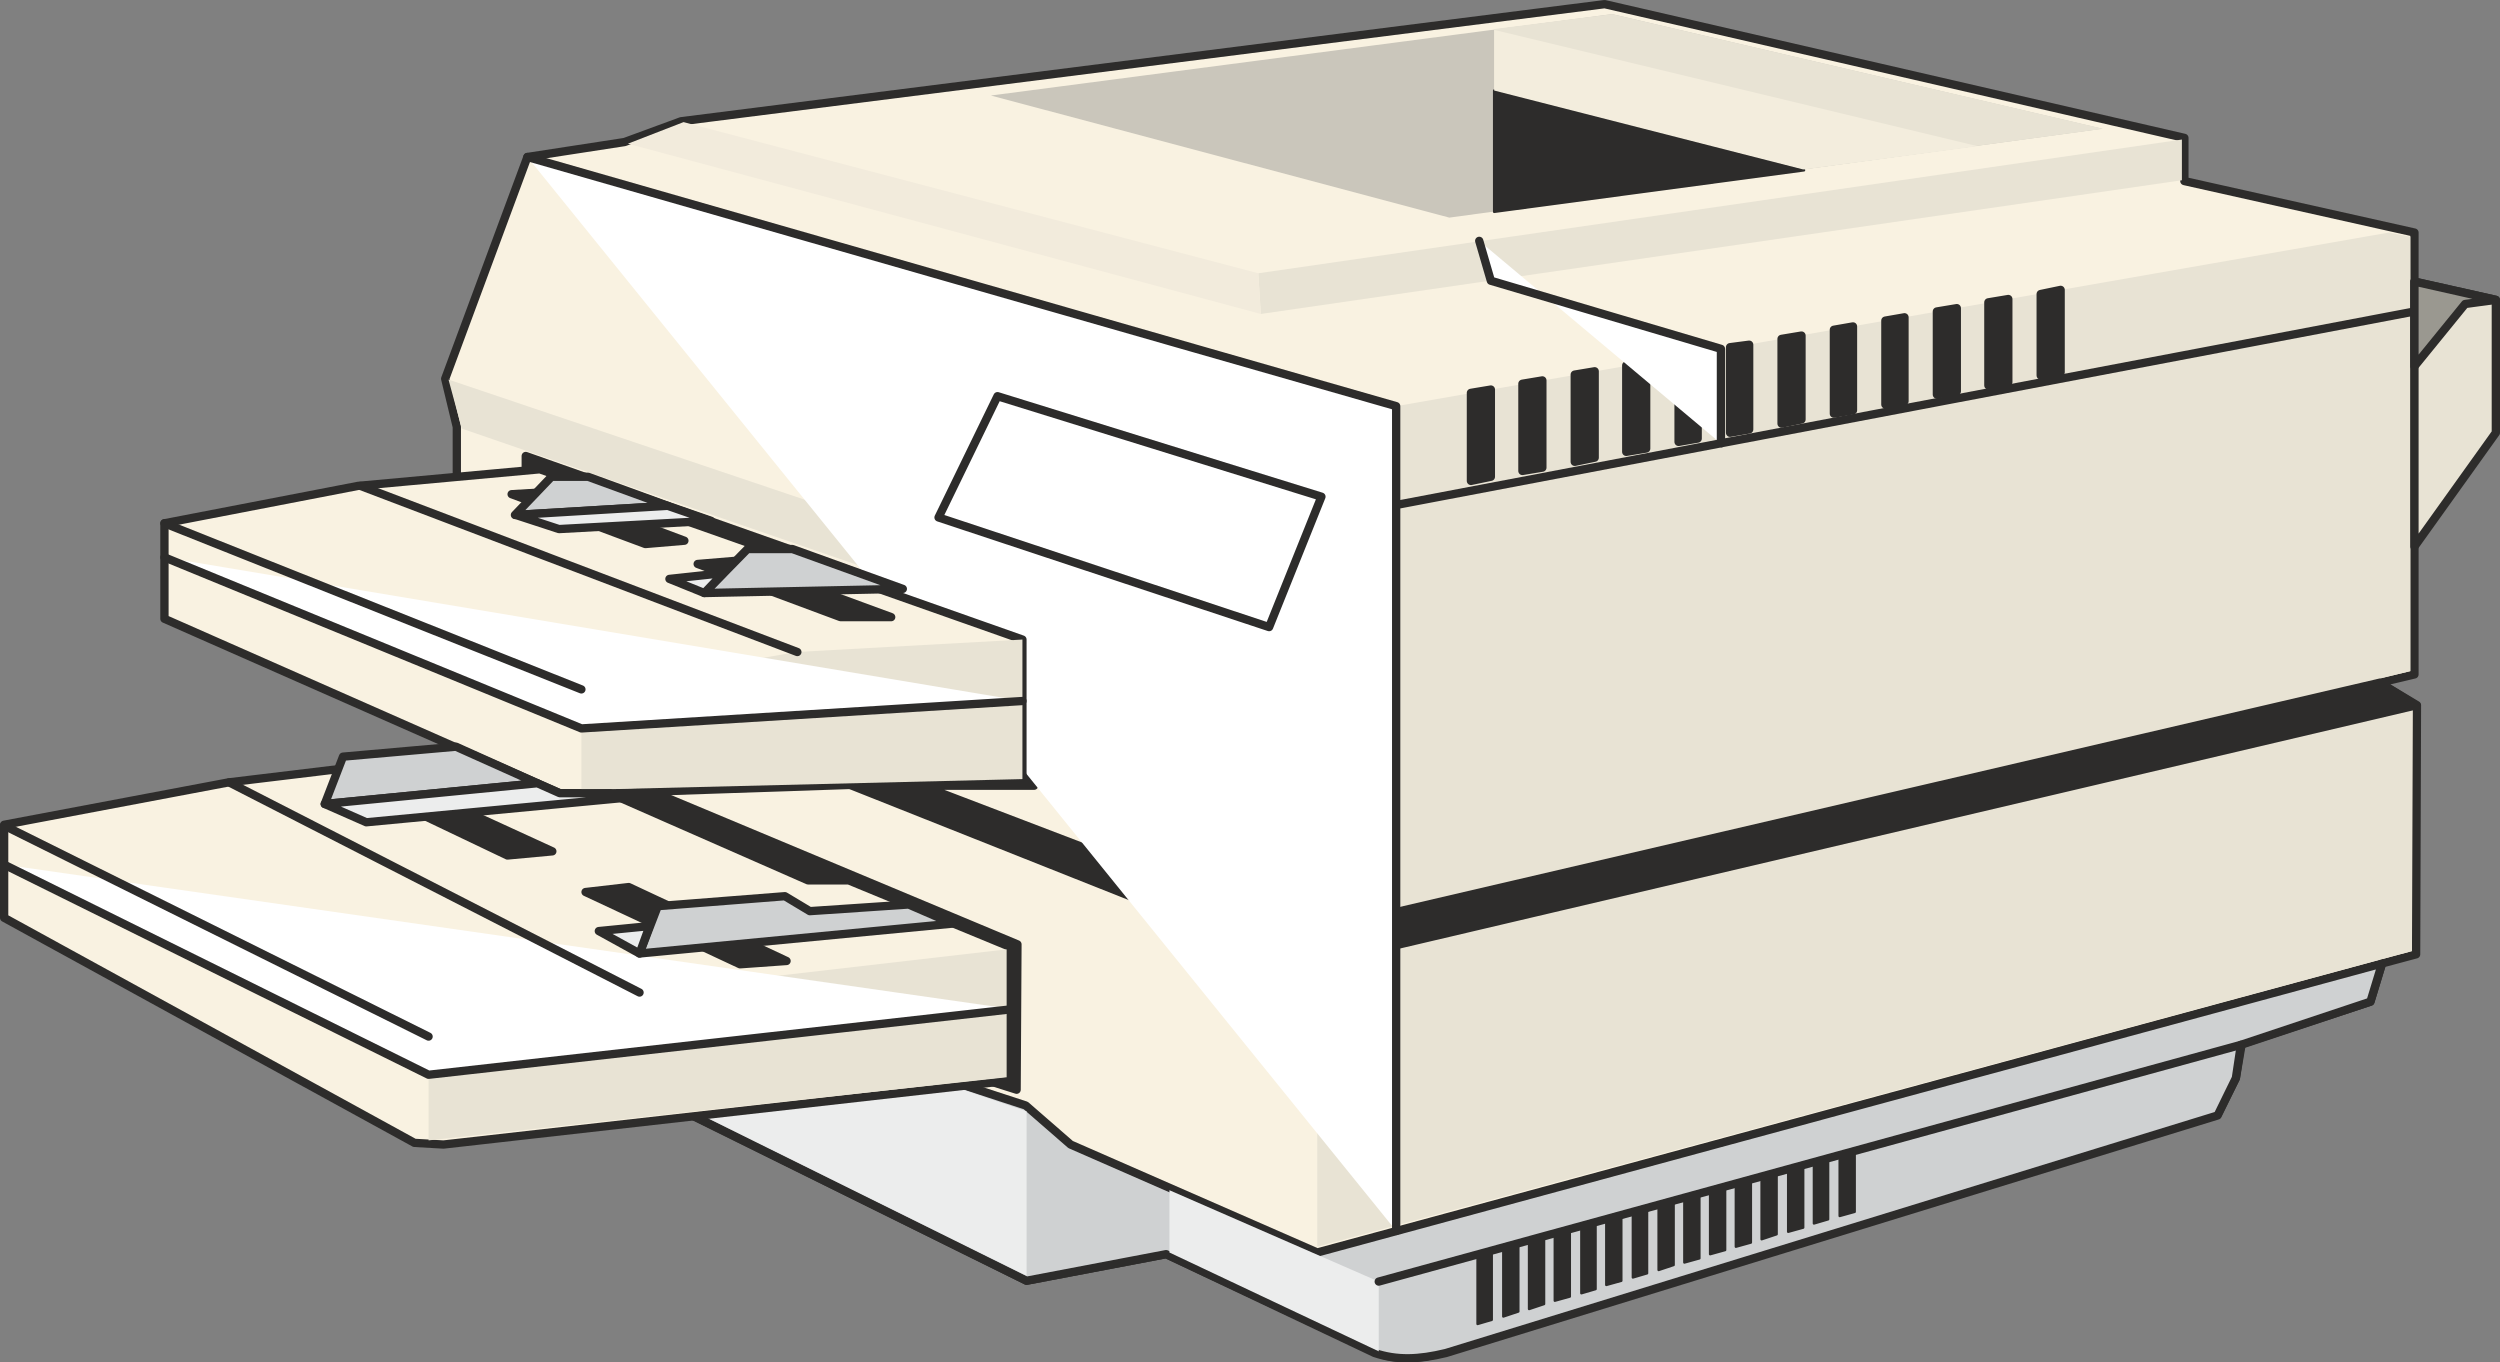 <svg xmlns="http://www.w3.org/2000/svg" width="288.96" height="157.474" viewBox="0 0 216.72 118.105"><rect x="0" y="0" width="216.72" height="118.105" fill="#808080" stroke="none"/><path d="m234.998 375.369-7.128 19.224 1.008 4.176v4.536l19.656 54.792 29.736 14.688 12.096-2.304 18.144 8.496c1.872.792 4.032.576 6.048 0l66.96-20.592 1.584-3.168.504-2.952 11.16-3.672 1.008-3.312 2.952-.792.072-21.528-3.24-2.016 3.024-.72V381.92l-19.944-4.464v-3.744l-50.256-11.592-80.064 10.152-4.896 1.8z" style="fill:#f9f2e1;stroke:#2d2c2b;stroke-width:.72;stroke-linecap:round;stroke-linejoin:round;stroke-miterlimit:10.433" transform="translate(-189.278 -361.76)"/><path d="m248.606 458.097 22.752-2.736 6.84 2.232 3.888 3.384 21.384 9.36 92.304-25.056-1.008 3.312-11.232 3.744-.432 2.88-1.584 3.24-66.888 20.592c-2.376.576-4.248.648-6.192 0l-18.072-8.568-12.096 2.304z" style="fill:#cfd1d2;stroke:#2d2c2b;stroke-width:.72;stroke-linecap:round;stroke-linejoin:round;stroke-miterlimit:10.433" transform="translate(-189.278 -361.76)"/><path d="M278.27 458.097v14.256l-28.368-14.04 21.384-2.592zm12.384 6.84v5.4l18.144 8.568v-6.048z" style="fill:#eceded" transform="translate(-189.278 -361.76)"/><path d="M303.47 469.833v-45.36l-74.16-25.56-1.152-4.248 73.224 24.696 8.928-22.392 86.04-15.048 1.872.36v37.656l-3.528.864 3.672 2.376V444.2zm-5.112-84.384 80.064-11.592v3.528l-79.848 11.592z" style="fill:#e8e3d4" transform="translate(-189.278 -361.76)"/><path d="m269.198 429.873 31.464 12.024c1.656.576 3.24.36 5.04 0l89.856-20.952 3.24 1.944-93.096 21.888c-1.8.288-3.384.576-5.04 0l-37.512-14.904-28.296-11.016v-17.568l44.064 15.552v13.032zm-23.4.504 31.68 13.248-.072 12.6-5.472-1.728-29.52-13.536-3.672-10.44c2.376 0 4.68-.072 7.056-.144z" style="fill:#2d2c2b;stroke:#2d2c2b;stroke-width:.72;stroke-linecap:round;stroke-linejoin:round;stroke-miterlimit:10.433" transform="translate(-189.278 -361.76)"/><path d="m298.574 388.977-54.864-14.76 4.824-1.872 49.824 13.104z" style="fill:#f2ebdc" transform="translate(-189.278 -361.76)"/><path d="m275.174 370.04 53.856-7.055 42.48 9.936-56.592 7.704z" style="fill:#cac6bb" transform="translate(-189.278 -361.76)"/><path d="M318.806 364.28v5.329l26.784 6.84 25.992-3.528-42.552-9.936z" style="fill:#e8e3d4" transform="translate(-189.278 -361.76)"/><path d="M318.806 369.609v10.512l26.856-3.6z" style="fill:#2d2c2b;stroke:#2d2c2b;stroke-width:.216;stroke-linecap:round;stroke-linejoin:round;stroke-miterlimit:10.433" transform="translate(-189.278 -361.76)"/><path d="m318.806 364.353 41.904 10.08-15.12 2.016-26.784-6.84z" style="fill:#f3eddd" transform="translate(-189.278 -361.76)"/><path d="M366.182 387.249v7.056l1.728-.288v-7.128zm-4.536.72v7.2l1.728-.288v-7.2zm-4.464.792v7.2l1.728-.288v-7.2zm-4.464.792v7.272l1.656-.288v-7.272zm-4.464.792v7.272l1.656-.288v-7.272zm-4.536.792v7.344l1.728-.36v-7.272zm-4.464.72v7.416l1.656-.288v-7.344zm-4.464.864v7.344l1.656-.288v-7.416zm-4.536.72v7.488l1.728-.288v-7.488zm-4.464.792v7.56l1.728-.36v-7.488zm-4.536.792v7.56l1.728-.288v-7.56zm-4.464.792v7.632l1.728-.36v-7.56z" style="fill:#2d2c2b;stroke:#2d2c2b;stroke-width:.72;stroke-linecap:round;stroke-linejoin:round;stroke-miterlimit:10.433" transform="translate(-189.278 -361.76)"/><path d="m308.798 472.857 74.736-20.52m-148.536-76.968 75.312 21.6v71.496m0-62.928 88.272-16.776m-81.072-6.12 1.008 3.456L338.462 392v8.208" style="fill:#fff;stroke:#2d2c2b;stroke-width:.72;stroke-linecap:round;stroke-linejoin:round;stroke-miterlimit:10.433" transform="translate(-189.278 -361.76)"/><path d="M348.758 461.913v5.256l1.296-.36v-5.256zm-2.232.576v5.328l1.224-.36v-5.328zm-2.232.648v5.4l1.296-.36v-5.4zm-2.304.576v5.472l1.296-.432v-5.4zm-2.232.648v5.472l1.296-.36V464zm-2.232.576v5.544l1.296-.36v-5.472zm-2.232.648v5.616l1.296-.36v-5.616zm-2.232.648v5.616l1.296-.432v-5.544zm-2.232.576v5.688l1.224-.36v-5.688zm-2.304.648v5.688l1.296-.36v-5.688zm-2.16.576v5.832l1.224-.36v-5.832zm-2.304.648v5.832l1.296-.36v-5.832zm-2.232.648v5.904l1.296-.432v-5.832zm-2.232.576v5.976l1.296-.432v-5.904zm-2.232.576v6.048l1.224-.36v-5.976z" style="fill:#2d2c2b;stroke:#2d2c2b;stroke-width:.216;stroke-linecap:round;stroke-linejoin:round;stroke-miterlimit:10.433" transform="translate(-189.278 -361.76)"/><path d="m398.582 386.169 7.056 1.584v11.52l-7.056 9.864z" style="fill:#e8e3d4;stroke:#2d2c2b;stroke-width:.72;stroke-linecap:round;stroke-linejoin:round;stroke-miterlimit:10.433" transform="translate(-189.278 -361.76)"/><path d="m405.638 387.753-2.664.36-4.392 5.4v-7.344z" style="fill:#9a9890;stroke:#2d2c2b;stroke-width:.72;stroke-linecap:round;stroke-linejoin:round;stroke-miterlimit:10.433" transform="translate(-189.278 -361.76)"/><path d="m276.83 455.433-49.104 5.544-2.52-.144-35.568-19.512v-8.064l19.44-3.672 20.88-2.52 7.848 3.456h4.32l17.208 7.56h3.528l13.968 5.76zm1.08-26.136-36.144 1.224h-3.96l-34.272-15.12v-8.28l16.776-3.24 15.768-1.44 41.832 14.76z" style="fill:#f9f2e1;stroke:#2d2c2b;stroke-width:.72;stroke-linecap:round;stroke-linejoin:round;stroke-miterlimit:10.433" transform="translate(-189.278 -361.76)"/><path d="M226.43 460.617v-9l18.288-3.888 31.824-3.672v11.088zm13.248-39.096 18.648-3.24 19.584-1.08v12.096l-38.232.936z" style="fill:#e8e3d4" transform="translate(-189.278 -361.76)"/><path d="m189.638 436.713 36.792 18.216 50.616-5.688m-87.408-15.912 36.792 18.288m-17.28-22.032 35.568 18.216m-5.04-26.28-36.144-14.4m54.864 11.16-37.872-14.4m-16.992 6.192 36.144 14.832 38.232-2.376" style="fill:#fff;stroke:#2d2c2b;stroke-width:.72;stroke-linecap:round;stroke-linejoin:round;stroke-miterlimit:10.433" transform="translate(-189.278 -361.76)"/><path d="m249.758 410.649 12.384 4.608h4.392l-13.32-4.896zm-4.536-1.728-11.592-4.32 3.6-.216 11.376 4.248z" style="fill:#2d2c2b;stroke:#2d2c2b;stroke-width:.72;stroke-linecap:round;stroke-linejoin:round;stroke-miterlimit:10.433" transform="translate(-189.278 -361.76)"/><path d="m267.542 412.809-17.208.36 3.744-3.816h3.888zm-20.376-7.2-13.248.792 3.168-3.312h3.168z" style="fill:#cfd1d2;stroke:#2d2c2b;stroke-width:.72;stroke-linecap:round;stroke-linejoin:round;stroke-miterlimit:10.433" transform="translate(-189.278 -361.76)"/><path d="m250.334 413.169-3.024-1.224 4.68-.504zM233.99 406.4l3.744 1.224 13.176-.72-3.744-1.296z" style="fill:#eceded;stroke:#2d2c2b;stroke-width:.72;stroke-linecap:round;stroke-linejoin:round;stroke-miterlimit:10.433" transform="translate(-189.278 -361.76)"/><path d="m240.038 439.089 13.392 6.264 4.032-.288-13.68-6.408zm-14.616-6.912 7.848 3.744 3.888-.36-7.848-3.6z" style="fill:#2d2c2b;stroke:#2d2c2b;stroke-width:.72;stroke-linecap:round;stroke-linejoin:round;stroke-miterlimit:10.433" transform="translate(-189.278 -361.76)"/><path d="m244.718 444.417 27.144-2.592-3.816-1.656-8.568.576-2.16-1.296-11.016.864zm-27.288-12.96 1.584-4.104 9.792-.864 7.056 3.168z" style="fill:#cfd1d2;stroke:#2d2c2b;stroke-width:.72;stroke-linecap:round;stroke-linejoin:round;stroke-miterlimit:10.433" transform="translate(-189.278 -361.76)"/><path d="m244.718 444.417-3.528-1.944 4.392-.432zm-27.288-12.96 3.6 1.584 22.104-2.088-.936-.432h-4.392l-1.944-.864z" style="fill:#eceded;stroke:#2d2c2b;stroke-width:.72;stroke-linecap:round;stroke-linejoin:round;stroke-miterlimit:10.433" transform="translate(-189.278 -361.76)"/><path d="m270.638 406.617 28.656 9.504 4.536-11.304-28.08-8.712z" style="fill:none;stroke:#2d2c2b;stroke-width:.72;stroke-linecap:round;stroke-linejoin:round;stroke-miterlimit:10.433" transform="translate(-189.278 -361.76)"/></svg>
